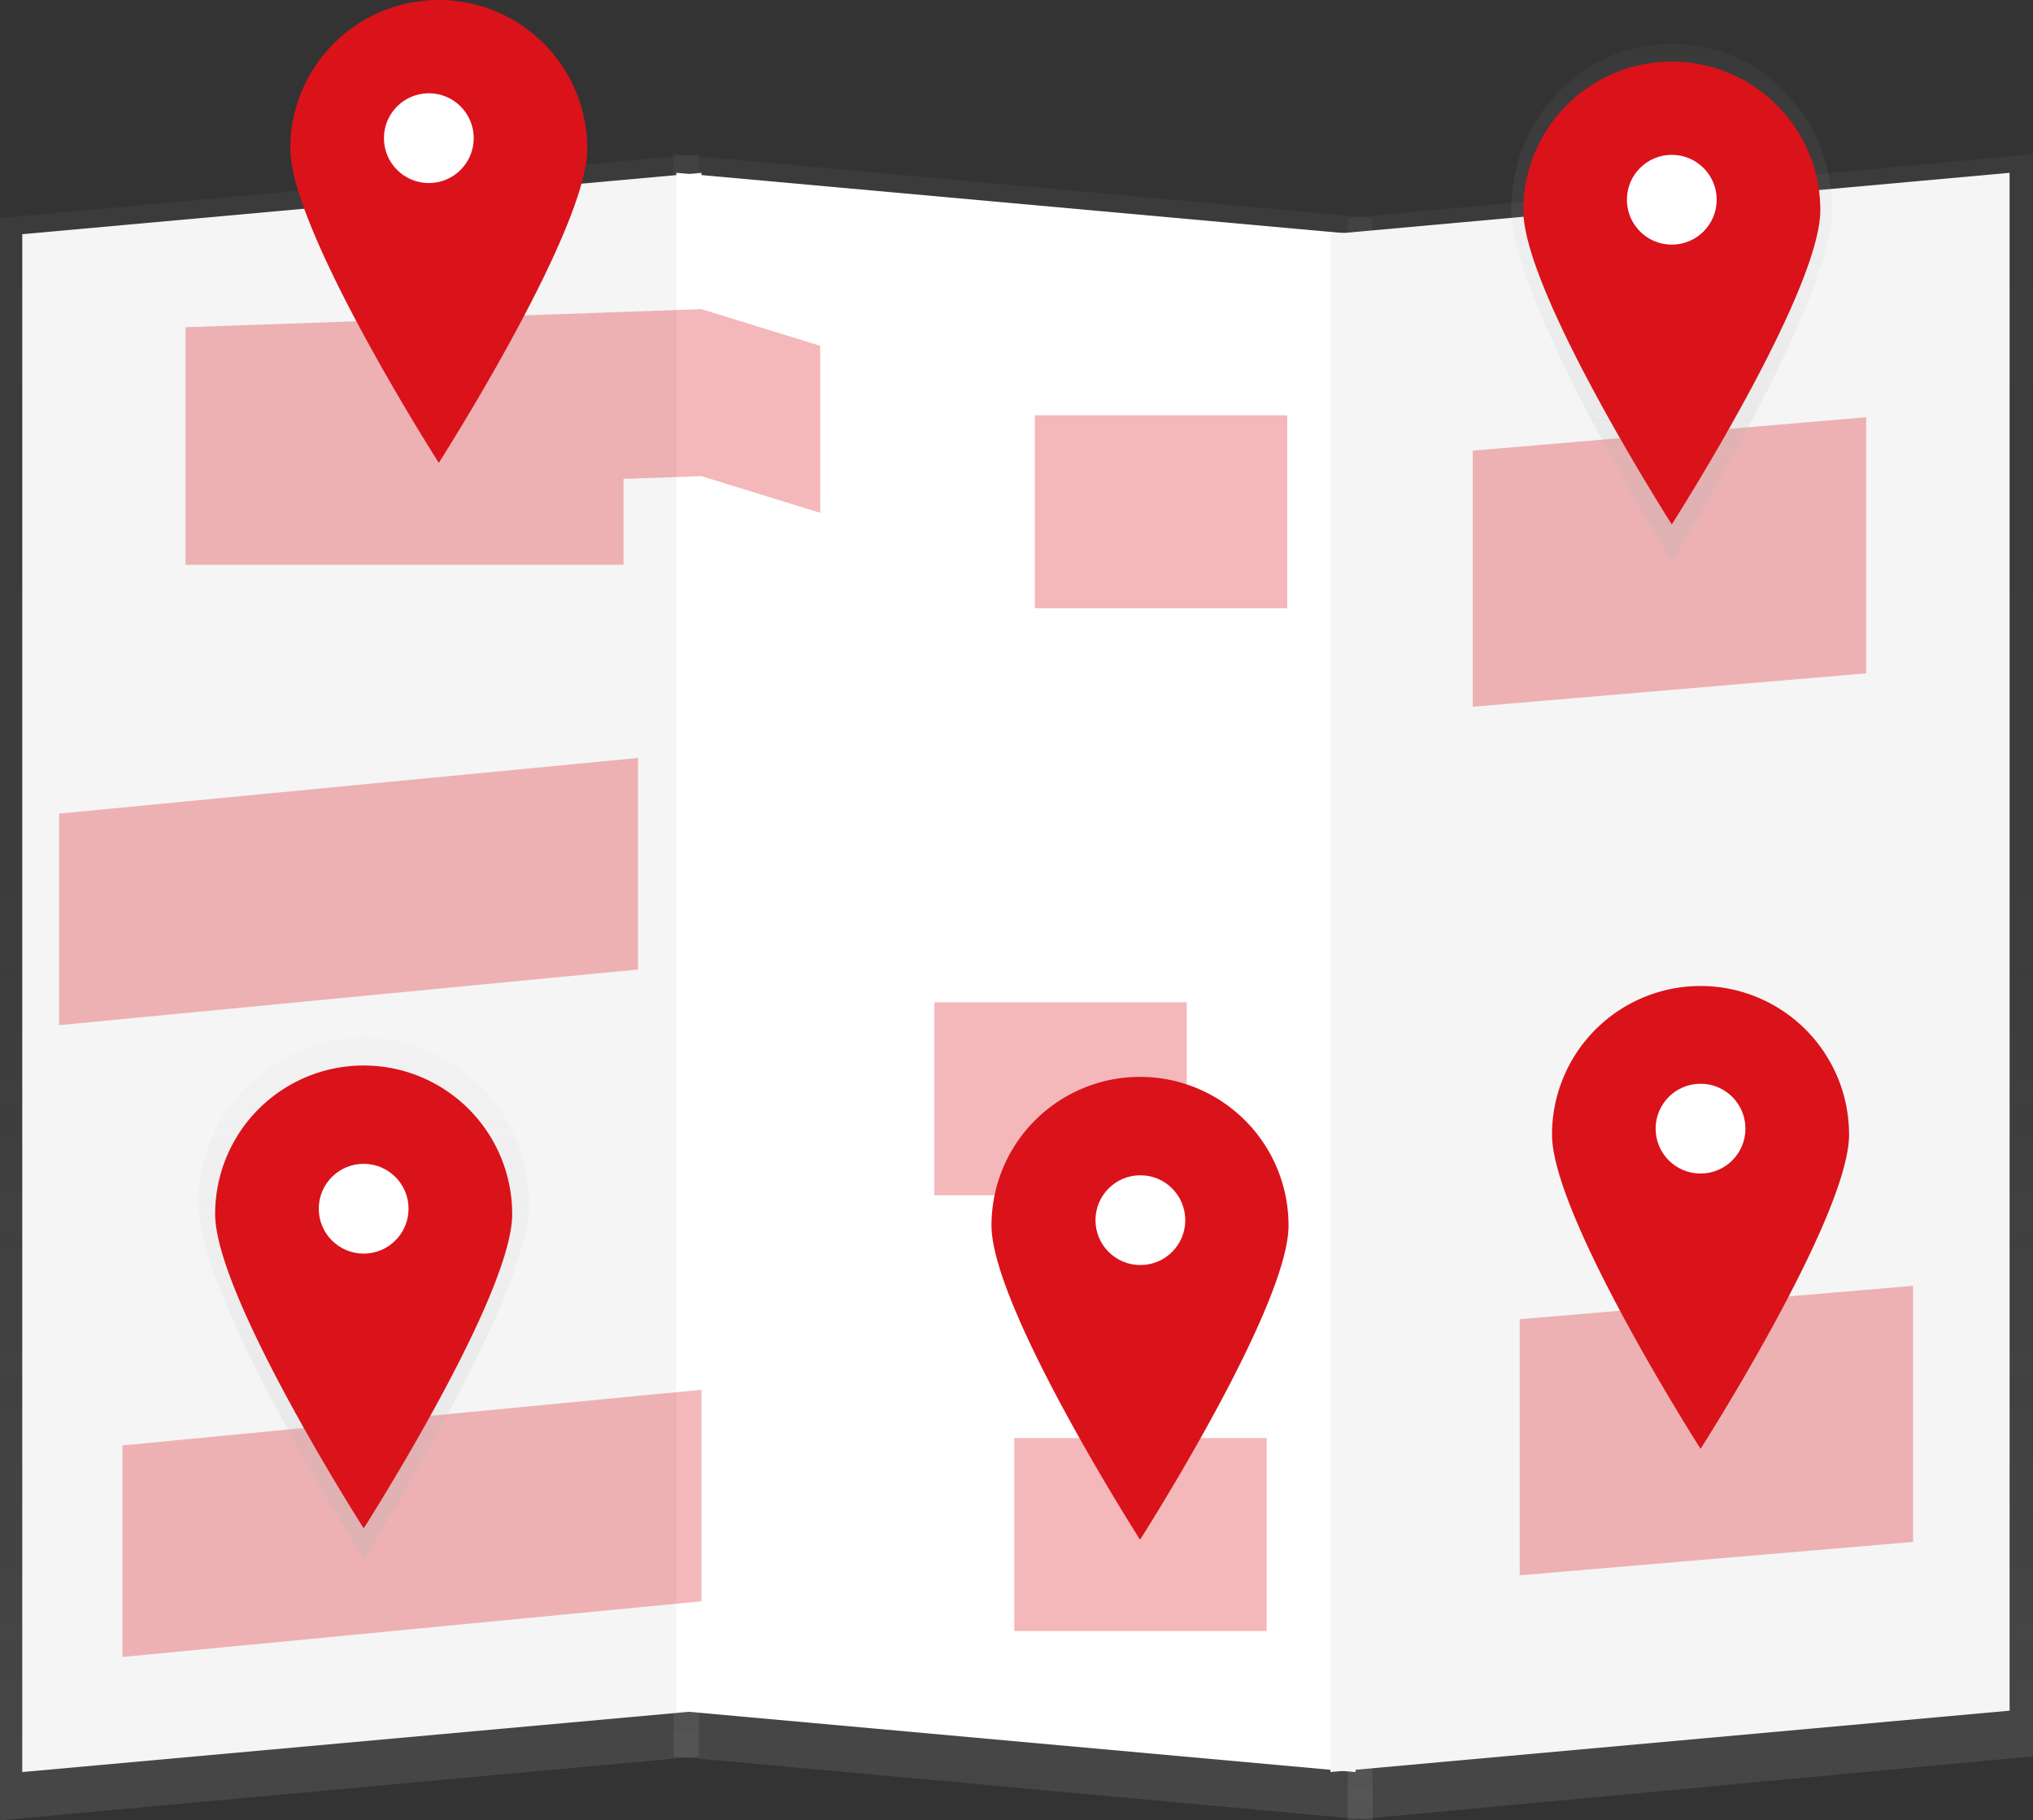 <svg xmlns="http://www.w3.org/2000/svg" xmlns:xlink="http://www.w3.org/1999/xlink" width="250" height="223.836" viewBox="0 0 250 223.836"><rect x="0" y="0" width="250" height="223.836" fill="#333333" stroke="none"/><defs><linearGradient id="a" x1="0.5" y1="1" x2="0.5" gradientUnits="objectBoundingBox"><stop offset="0" stop-color="gray" stop-opacity="0.251"/><stop offset="0.535" stop-color="gray" stop-opacity="0.122"/><stop offset="1" stop-color="gray" stop-opacity="0.102"/></linearGradient><linearGradient id="d" x1="0.5" y1="1" x2="0.5" gradientUnits="objectBoundingBox"><stop offset="0" stop-color="#b3b3b3" stop-opacity="0.251"/><stop offset="0.535" stop-color="#b3b3b3" stop-opacity="0.102"/><stop offset="1" stop-color="#b3b3b3" stop-opacity="0.051"/></linearGradient><linearGradient id="e" x1="0.5" y1="1" x2="0.5" gradientUnits="objectBoundingBox"><stop offset="0" stop-opacity="0.122"/><stop offset="0.551" stop-opacity="0.09"/><stop offset="1" stop-opacity="0.02"/></linearGradient><linearGradient id="g" x1="0.5" y1="1" x2="0.5" gradientUnits="objectBoundingBox"><stop offset="0.005" stop-opacity="0.122"/><stop offset="0.551" stop-opacity="0.09"/><stop offset="1" stop-opacity="0.051"/></linearGradient></defs><path d="M85.955,262.664,0,270.526V73.5l85.955-7.863Z" transform="translate(0 -46.691)" fill="url(#a)"/><path d="M297.81,262.664l85.955,7.863V73.5L297.81,65.634Z" transform="translate(-214.975 -46.691)" fill="url(#a)"/><path d="M679.89,262.664l-84.269,7.863V73.5l84.269-7.863Z" transform="translate(-429.89 -46.691)" fill="url(#a)"/><path d="M93.009,262.734,9.488,270.281V81.175l83.521-7.546Z" transform="translate(-6.75 -52.378)" fill="#f5f5f5"/><path d="M298.865,262.734l83.521,7.546V81.175l-83.521-7.546Z" transform="translate(-215.693 -52.378)" fill="#fff"/><path d="M671.763,262.734l-83.521,7.546V81.175l83.521-7.546Z" transform="translate(-424.641 -52.378)" fill="#f5f5f5"/><path d="M142.5,135.494,79.065,137.72v29.21H132.92V156.368l9.585-.336,14.6,4.508V140Z" transform="translate(-56.245 -97.48)" fill="#da121a" opacity="0.3"/><path d="M123.381,637.284l-71.2,6.846V618.115l71.2-6.846Z" transform="translate(-37.122 -440.375)" fill="#da121a" opacity="0.3"/><path d="M96.381,358.284l-71.2,6.846V339.115l71.2-6.846Z" transform="translate(-17.915 -239.069)" fill="#da121a" opacity="0.3"/><rect width="31.035" height="23.733" transform="translate(124.728 176.827)" fill="#da121a" opacity="0.3"/><rect width="31.035" height="23.733" transform="translate(114.903 123.248)" fill="#da121a" opacity="0.3"/><rect width="31.035" height="23.733" transform="translate(127.254 51.067)" fill="#da121a" opacity="0.3"/><path d="M717.266,598.484l-48.378,4.108V571.1l48.378-4.108Z" transform="translate(-482.011 -408.878)" fill="#da121a" opacity="0.3"/><path d="M697.266,214.484l-48.378,4.108V187.1l48.378-4.108Z" transform="translate(-467.783 -131.685)" fill="#da121a" opacity="0.3"/><path d="M860.991,91.65c0,11.291-19.737,43.264-19.737,43.264s-19.737-31.974-19.737-43.264,8.836-20.444,19.737-20.444S860.991,80.359,860.991,91.65Z" transform="translate(-635.673 -65.851)" fill="url(#d)"/><ellipse cx="5.967" cy="6.181" rx="5.967" ry="6.181" transform="translate(199.615 18.192)" fill="url(#e)"/><path d="M863.149,97.151c0,10.087-18.263,38.65-18.263,38.65s-18.263-28.564-18.263-38.65a18.263,18.263,0,1,1,36.526,0Z" transform="translate(-639.304 -71.315)" fill="#da121a"/><circle cx="5.521" cy="5.521" r="5.521" transform="translate(200.061 19.04)" fill="#fff"/><path d="M281.38,534.578c0,11.37-20.322,43.57-20.322,43.57s-20.322-32.2-20.322-43.57a20.324,20.324,0,1,1,40.645,0Z" transform="translate(-216.337 -386.369)" fill="url(#d)"/><ellipse cx="6.144" cy="6.224" rx="6.144" ry="6.224" transform="translate(38.576 142.355)" fill="url(#g)"/><path d="M284.4,539.914c0,10.087-18.263,38.65-18.263,38.65S247.869,550,247.869,539.914a18.263,18.263,0,1,1,36.526,0Z" transform="translate(-221.413 -390.629)" fill="#da121a"/><circle cx="5.521" cy="5.521" r="5.521" transform="translate(39.198 143.111)" fill="#fff"/><path d="M627.4,544.914c0,10.087-18.263,38.65-18.263,38.65S590.869,555,590.869,544.914a18.263,18.263,0,0,1,36.526,0Z" transform="translate(-468.944 -394.232)" fill="#da121a"/><circle cx="5.521" cy="5.521" r="5.521" transform="translate(134.712 144.518)" fill="#fff"/><path d="M875.4,504.914c0,10.087-18.263,38.65-18.263,38.65S838.869,515,838.869,504.914a18.263,18.263,0,1,1,36.526,0Z" transform="translate(-648.016 -365.406)" fill="#da121a"/><circle cx="5.521" cy="5.521" r="5.521" transform="translate(203.595 133.265)" fill="#fff"/><path d="M316.4,70.914c0,10.087-18.263,38.65-18.263,38.65S279.869,81,279.869,70.914a18.263,18.263,0,1,1,36.526,0Z" transform="translate(-244.177 -52.65)" fill="#da121a"/><circle cx="5.521" cy="5.521" r="5.521" transform="translate(47.213 11.468)" fill="#fff"/></svg>